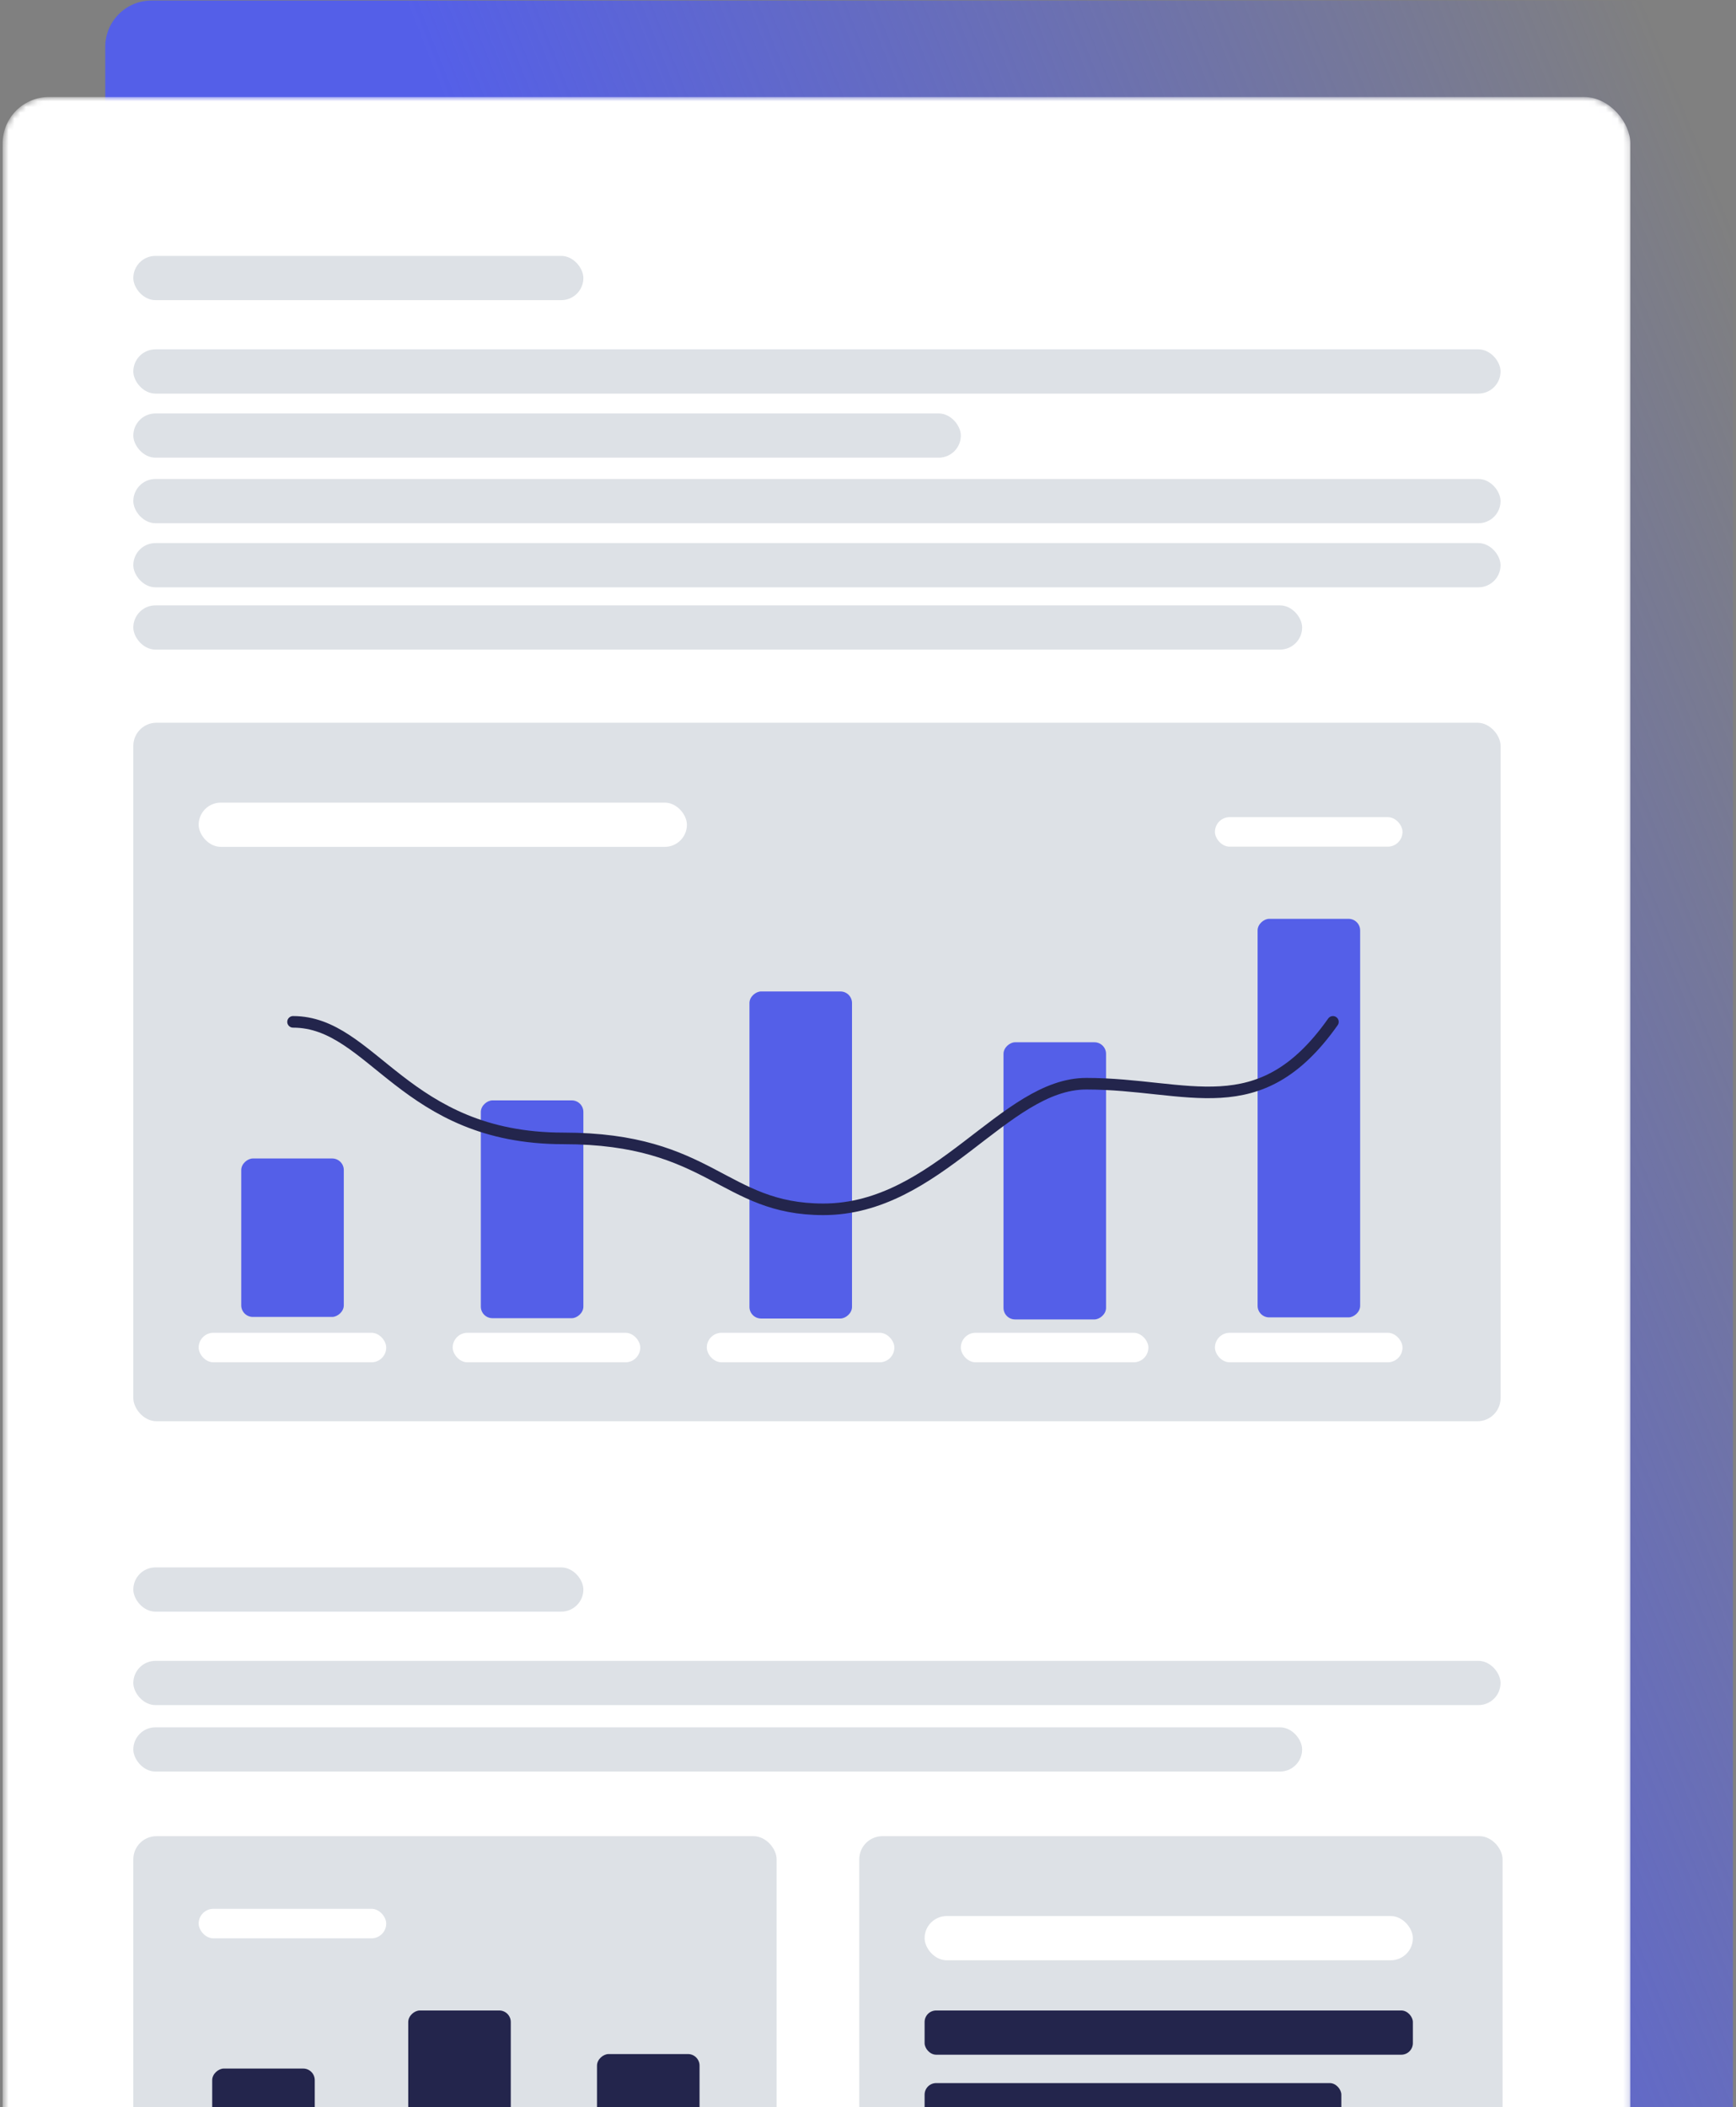 <svg width="300" height="364" viewBox="0 0 300 364" fill="none" xmlns="http://www.w3.org/2000/svg">
<rect x="0" y="0" width="300" height="364" fill="#808080" stroke="none"/>
<rect x="299.473" y="407.242" width="281.283" height="407.151" rx="8" transform="rotate(-180 299.473 407.242)" fill="url(#paint0_linear_1479_36328)"/>
<mask id="mask0_1479_36328" style="mask-type:alpha" maskUnits="userSpaceOnUse" x="0" y="16" width="282" height="408">
<rect x="0.54" y="16.758" width="281.283" height="407.151" rx="8" fill="#545FE8"/>
</mask>
<g mask="url(#mask0_1479_36328)">
<rect x="0.455" y="16.758" width="281.283" height="407.151" rx="8" fill="white"/>
<rect x="148.49" y="317.178" width="111.169" height="120.658" rx="4" fill="#DDE1E6"/>
<rect x="159.782" y="330.977" width="84.377" height="7.641" rx="3.821" fill="white"/>
<rect x="159.782" y="347.285" width="84.377" height="7.641" rx="2" fill="#23254C"/>
<rect x="159.782" y="359.83" width="72.016" height="7.641" rx="2" fill="#23254C"/>
<rect x="23.039" y="124.846" width="236.28" height="120.658" rx="4" fill="#DDE1E6"/>
<rect x="34.331" y="138.645" width="84.377" height="7.641" rx="3.821" fill="white"/>
<rect x="100.814" y="190.08" width="37.621" height="17.721" rx="2" transform="rotate(90 100.814 190.08)" fill="#545FE8"/>
<rect x="147.236" y="171.262" width="56.495" height="17.721" rx="2" transform="rotate(90 147.236 171.262)" fill="#545FE8"/>
<rect x="191.137" y="180.043" width="47.873" height="17.721" rx="2" transform="rotate(90 191.137 180.043)" fill="#545FE8"/>
<rect x="235.049" y="158.719" width="68.844" height="17.721" rx="2" transform="rotate(90 235.049 158.719)" fill="#545FE8"/>
<rect x="59.411" y="200.115" width="27.368" height="17.721" rx="2" transform="rotate(90 59.411 200.115)" fill="#545FE8"/>
<rect x="34.331" y="230.223" width="32.412" height="5.1" rx="2.55" fill="white"/>
<rect x="78.231" y="230.223" width="32.412" height="5.1" rx="2.55" fill="white"/>
<rect x="122.144" y="230.223" width="32.412" height="5.1" rx="2.55" fill="white"/>
<rect x="166.044" y="230.223" width="32.412" height="5.1" rx="2.55" fill="white"/>
<rect x="209.956" y="230.223" width="32.412" height="5.1" rx="2.55" fill="white"/>
<rect x="209.956" y="141.152" width="32.412" height="5.1" rx="2.55" fill="white"/>
<path d="M230.345 176.514C217.576 194.602 205.428 187.2 187.718 187.2C173.545 187.2 162.08 208.896 142.283 208.896C124.928 208.896 122.886 196.644 97.359 196.644C69.794 196.644 64.426 176.514 50.642 176.514" stroke="#23254C" stroke-width="2" stroke-linecap="round"/>
<rect x="23.039" y="44.205" width="77.775" height="7.641" rx="3.821" fill="#DDE1E6"/>
<rect x="23.039" y="60.348" width="236.274" height="7.641" rx="3.821" fill="#DDE1E6"/>
<rect x="23.039" y="71.418" width="143.005" height="7.641" rx="3.821" fill="#DDE1E6"/>
<rect x="23.039" y="82.74" width="236.274" height="7.641" rx="3.821" fill="#DDE1E6"/>
<rect x="23.039" y="93.812" width="236.274" height="7.641" rx="3.821" fill="#DDE1E6"/>
<rect x="23.039" y="104.57" width="201.985" height="7.641" rx="3.821" fill="#DDE1E6"/>
<rect x="23.039" y="270.752" width="77.775" height="7.641" rx="3.821" fill="#DDE1E6"/>
<rect x="23.039" y="286.895" width="236.274" height="7.641" rx="3.821" fill="#DDE1E6"/>
<rect x="23.039" y="298.375" width="201.985" height="7.641" rx="3.821" fill="#DDE1E6"/>
<rect x="23.039" y="317.178" width="111.17" height="87.958" rx="4" fill="#DDE1E6"/>
<rect x="34.331" y="329.725" width="32.412" height="5.1" rx="2.55" fill="white"/>
<rect x="88.269" y="347.285" width="37.621" height="17.721" rx="2" transform="rotate(90 88.269 347.285)" fill="#23254C"/>
<rect x="120.889" y="354.814" width="30.012" height="17.721" rx="2" transform="rotate(90 120.889 354.814)" fill="#23254C"/>
<rect x="54.393" y="357.32" width="27.368" height="17.721" rx="2" transform="rotate(90 54.393 357.32)" fill="#23254C"/>
</g>
<defs>
<linearGradient id="paint0_linear_1479_36328" x1="491.408" y1="170.013" x2="89.551" y2="328.358" gradientUnits="userSpaceOnUse">
<stop offset="0.466" stop-color="#545FE8"/>
<stop offset="0.927" stop-color="#545FE8" stop-opacity="0"/>
</linearGradient>
</defs>
</svg>
